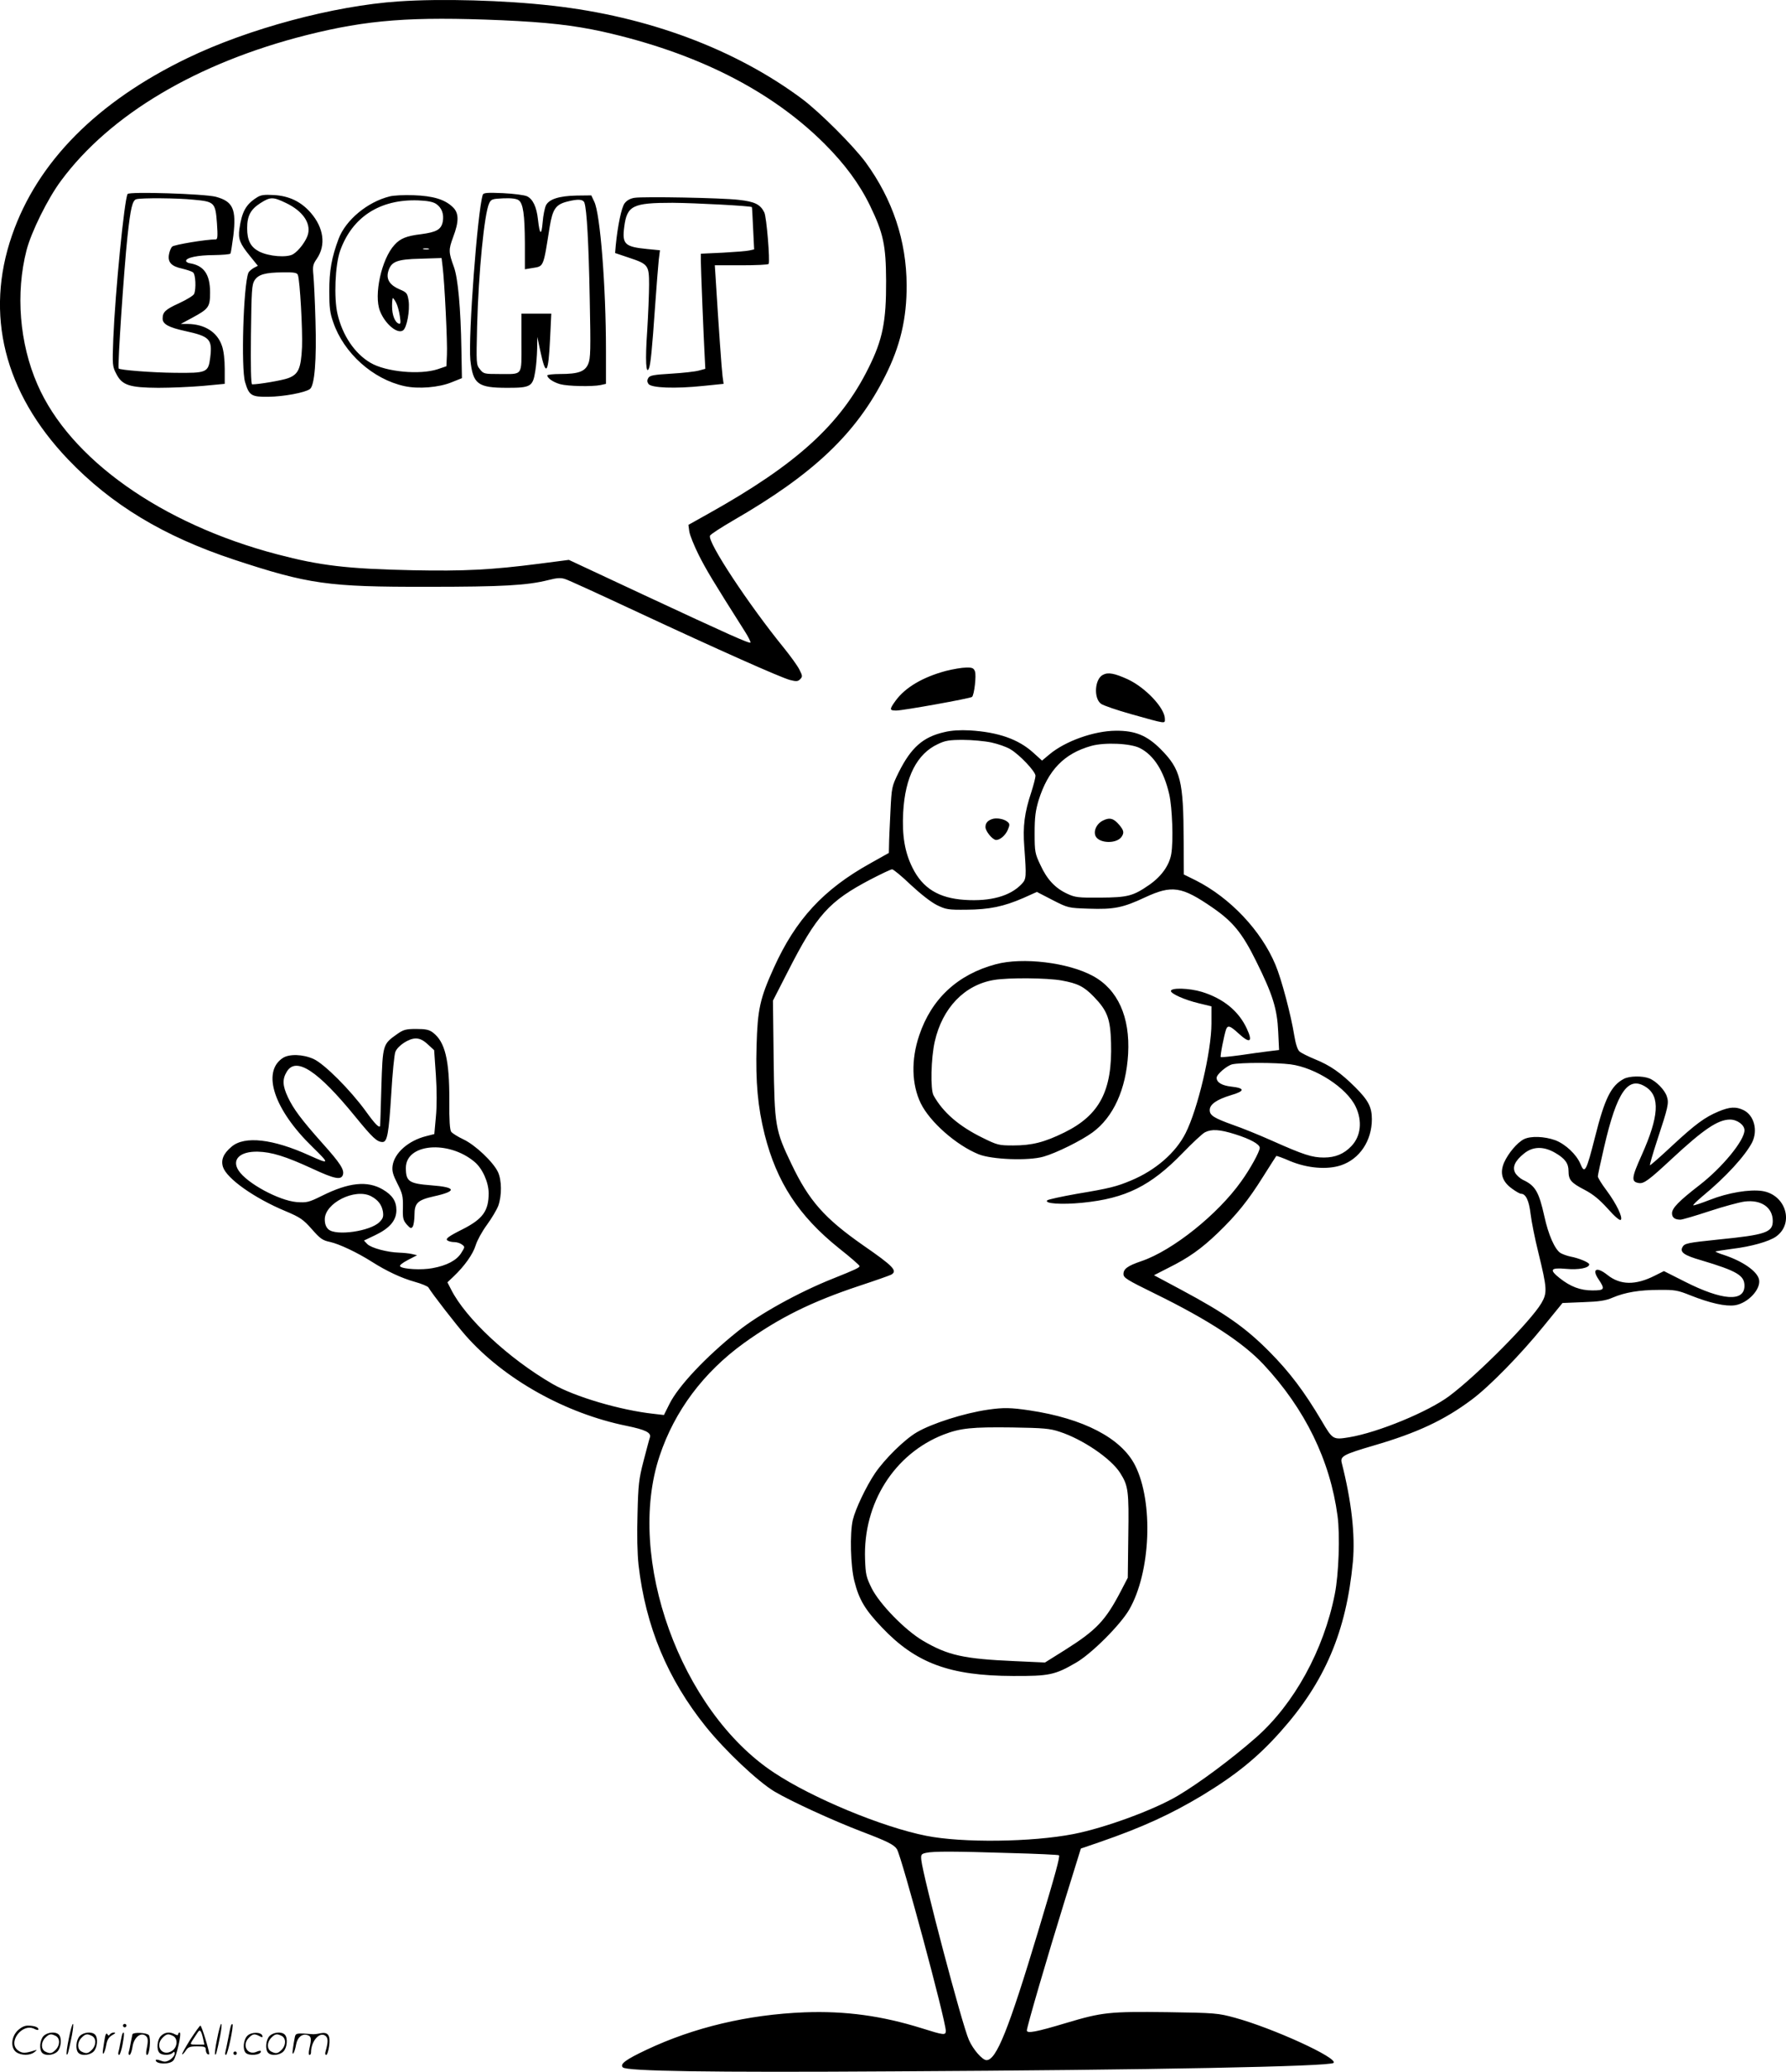 <svg version="1.0" xmlns="http://www.w3.org/2000/svg"
  viewBox="0 0 1035.346 1200.468"
 preserveAspectRatio="xMidYMid meet">
<g transform="translate(-0.724,1200.715) scale(0.1,-0.1)"
fill="#000000" stroke="none">
<path d="M2318 11999 c-375 -25 -871 -158 -1223 -328 -525 -253 -871 -602
-1018 -1027 -159 -458 -45 -911 324 -1298 251 -263 554 -446 961 -581 434
-143 545 -159 1123 -158 435 0 577 8 701 39 50 13 73 14 97 6 18 -5 205 -91
417 -190 474 -221 829 -379 887 -395 36 -9 46 -9 59 5 14 14 14 19 -5 56 -11
22 -51 77 -88 123 -206 253 -445 615 -430 652 3 8 62 46 132 87 469 270 717
506 884 839 87 172 125 333 124 526 -1 257 -81 497 -238 712 -72 97 -264 289
-368 367 -388 289 -895 478 -1447 540 -280 32 -645 42 -892 25z m596 -109
c267 -12 416 -29 586 -66 544 -122 976 -340 1287 -650 119 -119 204 -235 264
-359 77 -159 92 -228 93 -435 1 -236 -20 -341 -102 -505 -162 -327 -416 -558
-926 -843 l-118 -66 5 -38 c3 -21 28 -83 55 -137 44 -87 83 -152 265 -439 22
-34 37 -65 35 -68 -7 -7 -123 45 -623 278 l-430 201 -170 -22 c-279 -36 -439
-44 -735 -38 -382 8 -538 27 -785 92 -672 176 -1204 553 -1391 985 -104 238
-127 528 -63 777 27 105 123 300 200 403 284 384 790 684 1424 844 354 89 606
108 1129 86z M747 10883 c-19 -31 -72 -570 -83 -838 -6 -154 -5 -162 18 -205
33 -65 76 -79 243 -80 72 0 187 5 258 11 l127 12 0 87 c0 53 -6 105 -16 133
-27 80 -100 126 -199 127 l-40 0 65 35 c98 53 105 63 105 148 0 105 -36 156
-119 169 -11 2 -20 8 -20 13 -2 19 69 34 161 34 50 1 94 4 96 9 3 4 10 51 17
104 18 154 -2 198 -102 225 -66 17 -502 31 -511 16z m382 -33 c122 -11 127
-16 136 -137 5 -74 4 -93 -7 -93 -57 0 -243 -31 -253 -42 -7 -7 -15 -27 -18
-44 -9 -46 14 -70 75 -83 28 -7 58 -16 65 -23 14 -11 18 -93 6 -123 -3 -10
-43 -34 -88 -55 -79 -36 -95 -51 -95 -89 0 -32 35 -51 131 -72 142 -31 158
-47 145 -153 -11 -88 -20 -91 -205 -89 -130 1 -320 16 -326 25 -7 12 31 574
51 763 18 167 29 212 52 218 31 8 235 7 331 -3z M2806 10879 c-31 -95 -85
-822 -72 -958 15 -140 42 -161 215 -161 134 0 147 7 161 95 6 33 10 92 11 130
l1 70 17 -80 c33 -154 47 -138 57 68 l7 147 -87 0 -86 0 0 -169 c0 -197 12
-181 -132 -181 -83 0 -88 1 -109 28 -21 26 -21 31 -16 247 8 313 42 656 70
714 11 24 18 26 82 29 47 2 76 -2 89 -11 26 -19 35 -82 36 -251 l0 -149 43 7
c68 11 63 1 101 240 17 102 35 128 101 145 63 16 92 14 100 -6 14 -39 25 -235
31 -558 6 -295 5 -345 -9 -377 -19 -44 -57 -58 -164 -58 -40 0 -73 -4 -73 -8
0 -16 35 -40 75 -51 44 -12 184 -15 234 -5 l31 7 0 196 c0 365 -33 791 -68
860 l-17 36 -85 -1 c-102 -2 -160 -21 -178 -57 -7 -15 -16 -59 -19 -98 -7 -79
-17 -74 -27 15 -8 75 -30 120 -64 136 -15 7 -78 15 -139 18 -91 4 -113 2 -117
-9z M1495 10862 c-63 -40 -86 -83 -100 -182 -8 -57 3 -85 61 -156 l46 -57 -25
-13 c-13 -8 -27 -20 -30 -28 -29 -74 -43 -554 -19 -633 23 -78 37 -86 134 -85
89 1 214 24 242 45 27 20 39 167 32 397 -3 113 -9 231 -12 263 -5 51 -3 62 20
95 54 79 40 180 -36 267 -56 64 -125 97 -213 102 -57 3 -76 1 -100 -15z m170
-31 c96 -46 144 -114 128 -180 -9 -37 -53 -97 -87 -117 -36 -21 -140 -13 -197
16 -49 26 -69 64 -69 135 0 72 20 109 78 146 57 36 72 36 147 0z m69 -417 c12
-31 28 -320 24 -419 -6 -124 -21 -157 -80 -179 -35 -13 -170 -36 -209 -36 -7
0 -9 101 -7 288 3 254 5 291 21 315 22 34 62 45 163 46 67 1 83 -2 88 -15z
M2266 10869 c-129 -32 -255 -137 -296 -246 -40 -107 -54 -184 -54 -303 0 -93
4 -127 23 -180 61 -179 230 -330 412 -370 81 -18 201 -8 274 22 l60 24 -3 165
c-4 243 -20 413 -43 478 -32 87 -32 101 -5 174 35 92 34 141 -3 175 -46 44
-114 64 -226 68 -55 2 -118 -1 -139 -7z m269 -43 c33 -22 47 -59 39 -103 -9
-46 -36 -61 -127 -73 -84 -10 -120 -25 -153 -62 -75 -81 -121 -291 -84 -383
29 -75 102 -136 134 -112 22 16 40 115 32 172 -7 43 -11 48 -51 65 -57 24 -79
57 -68 101 16 60 48 74 187 77 l123 4 6 -49 c11 -84 29 -445 25 -513 l-3 -65
-50 -17 c-103 -34 -301 -16 -390 37 -91 53 -162 158 -191 282 -22 94 -14 285
15 367 70 196 231 300 453 292 52 -2 85 -8 103 -20z m-42 -263 c-7 -2 -21 -2
-30 0 -10 3 -4 5 12 5 17 0 24 -2 18 -5z m-189 -311 c8 -15 17 -49 21 -76 6
-39 5 -48 -6 -44 -22 7 -39 49 -39 101 0 26 2 47 5 47 2 0 11 -12 19 -28z
M3686 10861 c-26 -4 -45 -15 -58 -32 -18 -24 -40 -130 -51 -241 l-4 -47 80
-27 c112 -37 117 -44 117 -156 0 -51 -5 -172 -11 -269 -12 -169 -7 -261 11
-214 9 26 17 101 35 360 8 116 18 235 21 266 l7 56 -72 7 c-133 13 -148 28
-135 129 16 123 49 139 280 139 132 -1 455 -18 460 -25 1 -1 4 -57 7 -123 l6
-122 -27 -6 c-15 -4 -84 -9 -154 -13 l-128 -6 0 -41 c0 -39 16 -443 23 -569
l3 -57 -37 -10 c-21 -6 -93 -14 -160 -18 -100 -6 -124 -10 -133 -24 -8 -13 -8
-23 0 -35 15 -24 156 -29 318 -12 l118 12 -6 43 c-5 37 -23 290 -40 567 l-5
77 154 0 c84 0 156 3 158 8 9 16 -12 272 -25 298 -23 47 -56 63 -148 73 -101
12 -548 20 -604 12z M5492 8120 c-135 -36 -237 -96 -293 -173 -37 -51 -36 -57
4 -57 39 0 429 70 439 79 13 11 26 125 17 148 -7 19 -16 23 -51 22 -24 0 -76
-9 -116 -19z M6401 8097 c-48 -24 -55 -136 -11 -168 14 -10 93 -37 175 -60
207 -58 195 -56 195 -27 0 62 -112 181 -215 229 -77 35 -114 42 -144 26z
M5482 7765 c-124 -28 -193 -89 -265 -233 -40 -82 -41 -84 -48 -230 -4 -81 -8
-167 -8 -192 l-1 -45 -107 -60 c-272 -151 -433 -325 -560 -606 -81 -179 -94
-241 -100 -452 -6 -209 7 -354 47 -514 70 -276 197 -471 430 -658 66 -52 120
-99 120 -104 0 -9 -23 -20 -153 -72 -199 -79 -430 -207 -553 -306 -186 -149
-345 -318 -396 -421 l-32 -64 -60 7 c-193 21 -457 99 -584 172 -256 148 -505
380 -590 549 l-21 41 36 34 c64 61 112 129 128 181 8 27 37 80 65 118 27 37
57 87 66 111 21 60 20 148 -2 195 -28 59 -132 157 -200 189 -32 15 -64 35 -71
44 -8 11 -12 66 -11 181 1 236 -25 341 -95 394 -22 17 -43 21 -97 21 -60 0
-74 -4 -111 -30 -83 -59 -83 -59 -91 -308 -3 -122 -7 -223 -7 -224 -5 -14 -30
11 -83 85 -90 124 -241 275 -303 303 -62 28 -141 30 -178 6 -124 -81 -51 -300
172 -516 101 -99 100 -102 -18 -49 -211 96 -376 115 -451 51 -48 -40 -63 -77
-50 -118 22 -67 181 -180 361 -255 88 -37 104 -49 154 -105 48 -55 62 -65 105
-74 54 -12 158 -61 243 -115 85 -54 170 -94 248 -116 40 -11 76 -26 80 -33 18
-32 163 -219 217 -280 223 -252 577 -450 933 -522 107 -22 142 -39 134 -66 -4
-11 -20 -72 -37 -137 -27 -104 -31 -137 -35 -308 -4 -118 -1 -230 6 -295 41
-356 168 -661 391 -938 113 -140 300 -316 396 -374 98 -58 338 -168 505 -232
150 -57 190 -77 206 -103 28 -47 283 -993 283 -1052 0 -27 -10 -26 -140 15
-231 72 -442 101 -680 92 -327 -13 -640 -87 -915 -217 -121 -57 -156 -83 -137
-102 22 -22 492 -30 1577 -23 1494 8 2521 28 2543 49 28 28 -350 201 -573 262
-96 26 -112 28 -392 32 -334 4 -375 0 -583 -62 -176 -53 -230 -63 -230 -44 0
21 119 428 220 754 l93 300 111 38 c246 85 411 161 591 269 195 118 324 222
457 372 256 287 380 579 418 983 14 156 -8 351 -65 574 -9 37 11 48 185 99
251 73 410 147 570 267 102 76 282 260 415 424 l110 135 120 5 c92 3 132 9
170 26 73 31 157 45 270 45 90 1 108 -2 180 -31 116 -46 205 -66 260 -58 76
12 153 95 139 151 -12 47 -94 104 -202 140 -29 9 -52 19 -50 21 2 1 46 8 98
15 108 13 212 42 253 71 107 76 57 243 -80 264 -73 11 -199 -10 -303 -51 -51
-20 -94 -34 -97 -32 -2 3 22 26 54 53 135 111 246 233 287 311 35 70 12 158
-50 188 -44 21 -79 19 -144 -8 -79 -33 -133 -72 -272 -201 -67 -63 -125 -113
-126 -111 -2 2 16 66 41 142 65 197 70 218 57 257 -12 38 -63 90 -103 105 -40
15 -113 14 -146 -3 -74 -39 -111 -113 -167 -336 -51 -201 -60 -218 -85 -157
-23 55 -86 114 -145 137 -64 23 -143 26 -183 6 -39 -20 -90 -81 -114 -134 -27
-62 -12 -111 45 -152 23 -17 46 -30 53 -30 27 0 46 -39 55 -116 5 -43 25 -144
45 -224 51 -209 53 -234 17 -295 -62 -104 -367 -412 -532 -536 -121 -91 -413
-212 -582 -240 -93 -15 -95 -14 -159 95 -102 172 -186 283 -304 402 -138 139
-255 221 -509 357 l-159 85 84 43 c117 58 190 110 286 202 109 105 176 188
263 327 40 63 74 117 76 119 1 2 38 -11 81 -30 100 -41 213 -51 294 -24 108
36 179 142 179 267 0 70 -20 109 -97 186 -85 84 -143 125 -234 162 -39 16 -79
36 -89 45 -11 10 -22 44 -30 93 -18 114 -74 327 -109 409 -82 197 -262 388
-462 489 l-69 34 -1 193 c-1 351 -17 416 -133 533 -80 80 -148 108 -261 107
-126 -1 -292 -60 -384 -137 l-43 -36 -51 46 c-86 78 -203 119 -368 129 -55 3
-106 0 -147 -10z m272 -60 c37 -8 87 -25 110 -39 53 -31 146 -129 146 -154 0
-11 -11 -53 -24 -94 -40 -120 -50 -199 -41 -317 13 -178 12 -187 -15 -216 -66
-70 -180 -102 -331 -92 -150 10 -243 67 -302 186 -45 90 -61 186 -54 321 11
205 80 340 202 396 41 20 66 24 145 24 52 0 126 -7 164 -15z m862 -33 c80 -41
138 -132 169 -266 18 -77 25 -274 12 -347 -11 -65 -56 -129 -126 -178 -95 -66
-126 -74 -286 -75 -126 -1 -145 1 -190 22 -70 32 -118 83 -156 166 -32 67 -34
77 -34 186 0 93 5 129 23 190 55 175 148 271 305 315 78 22 230 15 283 -13z
m-1329 -792 c57 -53 117 -100 151 -117 53 -26 66 -28 172 -27 132 1 215 18
330 68 l78 35 91 -47 c90 -46 91 -46 209 -50 146 -5 198 5 326 65 157 73 213
65 394 -60 117 -81 171 -147 251 -309 97 -195 122 -277 128 -409 l5 -106 -58
-7 c-33 -4 -108 -14 -167 -23 -59 -8 -110 -13 -113 -11 -5 5 20 130 31 161 10
25 23 21 71 -23 67 -62 86 -52 49 27 -47 102 -137 175 -261 213 -73 22 -179
25 -179 5 0 -16 81 -52 161 -71 l74 -18 0 -99 c0 -161 -79 -496 -150 -636 -57
-113 -174 -215 -316 -274 -83 -35 -126 -46 -313 -77 -90 -16 -168 -33 -173
-38 -19 -19 83 -26 204 -14 251 25 396 97 582 289 56 58 113 111 128 119 39
20 86 17 175 -11 89 -28 143 -58 143 -79 0 -21 -55 -122 -108 -195 -136 -191
-396 -399 -577 -461 -80 -27 -105 -45 -105 -75 0 -22 20 -34 183 -114 308
-151 509 -282 629 -410 240 -257 386 -555 429 -878 15 -110 7 -339 -16 -453
-64 -324 -236 -637 -457 -831 -140 -123 -328 -263 -453 -337 -140 -83 -425
-187 -605 -222 -241 -47 -644 -52 -854 -10 -253 50 -659 218 -882 366 -541
357 -861 1244 -663 1835 87 261 254 484 489 654 205 147 390 239 670 332 91
30 173 59 183 64 39 22 15 48 -163 171 -223 156 -313 257 -415 471 -94 196
-98 219 -103 609 l-4 337 86 168 c168 330 239 408 479 534 62 32 118 59 126
59 7 0 56 -40 108 -90z m-2800 -924 l37 -34 10 -144 c6 -89 6 -183 0 -243 l-9
-99 -47 -12 c-104 -26 -185 -98 -195 -172 -4 -30 2 -52 28 -103 29 -57 33 -72
32 -137 -2 -63 1 -75 22 -100 21 -23 26 -25 35 -12 5 8 10 39 10 68 0 68 18
86 112 107 136 30 131 53 -14 64 -130 10 -148 22 -148 101 0 141 247 162 398
35 46 -38 82 -119 82 -182 0 -102 -34 -149 -150 -208 -86 -43 -103 -57 -88
-66 7 -5 25 -9 39 -9 14 0 34 -6 44 -14 18 -13 18 -14 -4 -49 -26 -42 -83 -73
-167 -88 -62 -12 -171 -6 -187 10 -6 6 12 20 44 37 l54 28 -30 7 c-16 4 -50 7
-75 8 -69 2 -160 27 -183 49 l-20 21 67 32 c83 40 121 85 121 144 0 52 -23 87
-79 120 -89 52 -197 41 -353 -37 -77 -38 -87 -40 -147 -36 -102 9 -288 109
-336 183 -41 63 7 111 111 109 81 -2 162 -27 318 -99 127 -59 166 -67 176 -35
9 29 -14 66 -119 183 -123 138 -168 199 -200 267 -31 66 -33 104 -6 148 54 88
180 5 396 -260 102 -125 127 -148 159 -148 27 0 36 49 50 275 7 121 18 232 24
247 14 36 78 78 118 78 24 0 44 -10 70 -34z m5001 -116 c146 -19 326 -136 378
-245 40 -84 30 -171 -24 -228 -43 -46 -94 -67 -160 -67 -69 0 -118 16 -302 98
-74 33 -175 74 -225 91 -111 40 -135 55 -135 86 0 33 40 61 122 86 83 24 84
41 3 50 -54 6 -85 24 -85 51 0 20 59 70 90 78 49 11 250 11 338 0z m2063 -133
c80 -54 73 -169 -26 -391 -61 -135 -63 -157 -16 -164 28 -4 58 18 188 139 185
172 269 229 339 229 42 0 84 -31 84 -62 0 -59 -129 -216 -261 -318 -119 -92
-159 -133 -159 -163 0 -25 16 -37 49 -37 10 0 85 22 167 49 82 27 174 52 205
56 96 12 163 -34 163 -113 0 -66 -43 -80 -314 -107 -183 -19 -198 -22 -210
-45 -15 -29 11 -47 108 -75 208 -62 252 -88 252 -148 0 -95 -129 -86 -346 24
l-121 61 -52 -26 c-112 -57 -201 -56 -276 4 -63 50 -92 34 -50 -27 38 -57 34
-63 -37 -63 -70 0 -127 22 -189 71 -62 49 -54 62 36 54 74 -7 135 5 135 26 0
11 -60 36 -108 45 -20 4 -47 14 -59 21 -33 22 -70 106 -93 212 -32 143 -52
178 -125 212 -16 8 -36 26 -44 40 -18 33 -2 70 52 113 51 41 113 42 180 3 57
-33 77 -61 77 -105 0 -51 14 -68 91 -108 52 -27 88 -57 137 -111 39 -44 69
-70 75 -64 13 13 -25 93 -83 171 -28 37 -50 73 -50 81 0 7 16 83 36 168 75
326 141 418 245 348z m-7393 -631 c40 -21 62 -49 69 -89 4 -29 1 -40 -20 -61
-53 -53 -252 -82 -296 -42 -14 13 -21 31 -21 58 0 94 175 182 268 134z m3705
-3806 c153 -4 281 -10 283 -13 7 -7 -18 -100 -121 -442 -171 -568 -242 -745
-299 -745 -24 0 -78 62 -102 117 -40 89 -266 947 -276 1043 -3 31 0 35 27 41
43 10 172 9 488 -1z M5765 7263 c-30 -8 -45 -23 -45 -48 0 -25 42 -75 62 -75
23 0 55 28 68 60 11 26 11 34 -1 44 -17 16 -57 25 -84 19z M6402 7253 c-38
-18 -58 -62 -43 -92 22 -41 119 -44 149 -4 17 24 15 38 -13 71 -31 37 -55 44
-93 25z M5780 6420 c-221 -59 -373 -200 -444 -412 -48 -141 -44 -285 9 -394
53 -108 205 -242 335 -295 77 -31 289 -39 376 -14 75 21 221 94 284 140 122
89 195 251 207 455 12 215 -60 374 -204 452 -143 78 -407 110 -563 68z m381
-94 c94 -17 130 -35 188 -95 78 -81 95 -127 99 -266 8 -278 -66 -419 -271
-520 -116 -57 -188 -75 -297 -75 -82 0 -91 2 -176 44 -137 67 -230 147 -285
246 -19 34 -15 216 7 312 44 195 173 329 344 357 85 14 306 12 391 -3z M5735
3839 c-139 -20 -326 -80 -413 -131 -72 -42 -186 -155 -242 -237 -52 -77 -115
-210 -129 -271 -18 -78 -13 -268 9 -354 27 -108 62 -166 159 -268 197 -208
394 -281 761 -282 210 -1 243 6 365 77 90 52 256 218 308 307 125 216 142 624
34 837 -80 157 -298 271 -612 318 -109 16 -150 17 -240 4z m415 -128 c133 -43
298 -155 351 -239 47 -74 51 -104 47 -365 l-3 -242 -39 -75 c-90 -173 -142
-228 -326 -344 l-115 -72 -175 8 c-296 13 -387 33 -532 118 -104 61 -252 213
-298 305 -31 63 -35 80 -38 167 -12 324 169 611 456 723 97 37 162 44 397 41
182 -3 219 -6 275 -25z M406 194 c-10 -47 -15 -88 -12 -91 5 -6 9 7 30 110 7
37 10 67 6 67 -4 0 -15 -39 -24 -86z M720 270 c0 -5 5 -10 10 -10 6 0 10 5 10
10 0 6 -4 10 -10 10 -5 0 -10 -4 -10 -10z M1266 194 c-10 -47 -15 -88 -12 -91
5 -6 9 7 30 110 7 37 10 67 6 67 -4 0 -15 -39 -24 -86z M1346 269 c-3 -8 -10
-41 -16 -74 -6 -33 -14 -68 -16 -77 -3 -10 -1 -18 3 -18 10 0 46 171 38 178
-2 3 -7 -1 -9 -9z M109 241 c-38 -38 -41 -101 -7 -125 29 -20 79 -20 104 0 18
14 18 15 1 10 -53 -17 -69 -17 -92 -2 -69 45 21 166 94 126 12 -6 21 -7 21 -1
0 12 -25 21 -62 21 -19 0 -39 -10 -59 -29z M1110 189 c-28 -45 -49 -83 -47
-85 2 -3 12 7 21 21 14 21 24 25 66 25 43 0 50 -3 50 -19 0 -11 5 -23 10 -26
6 -3 10 -3 10 1 0 20 -44 164 -51 164 -4 0 -30 -37 -59 -81z m75 4 l7 -33 -42
0 c-42 0 -42 0 -28 23 8 12 21 32 29 44 15 25 22 18 34 -34z M260 210 c-22
-22 -27 -79 -8 -98 19 -19 66 -14 88 8 22 22 27 79 8 98 -19 19 -66 14 -88 -8z
m71 0 c25 -14 25 -54 -1 -80 -23 -23 -33 -24 -61 -10 -25 14 -25 54 1 80 23
23 33 24 61 10z M470 210 c-22 -22 -27 -79 -8 -98 19 -19 66 -14 88 8 22 22
27 79 8 98 -19 19 -66 14 -88 -8z m71 0 c25 -14 25 -54 -1 -80 -23 -23 -33
-24 -61 -10 -25 14 -25 54 1 80 23 23 33 24 61 10z M616 204 c-3 -16 -8 -47
-11 -69 -8 -51 10 -26 19 27 5 27 15 42 34 53 18 10 22 14 10 15 -9 0 -20 -5
-24 -11 -5 -8 -9 -8 -14 1 -5 8 -10 3 -14 -16z M717 223 c-2 -4 -7 -26 -11
-48 -4 -22 -9 -48 -12 -57 -3 -10 -1 -18 4 -18 4 0 14 28 20 62 11 58 10 81
-1 61z M775 220 c-1 -3 -5 -23 -9 -45 -4 -22 -9 -48 -12 -57 -3 -10 -1 -18 4
-18 5 0 13 20 17 45 7 53 44 87 74 68 17 -11 19 -28 8 -80 -4 -18 -3 -33 2
-33 16 0 24 99 11 115 -12 14 -87 18 -95 5z M940 210 c-22 -22 -27 -79 -8 -98
15 -15 61 -15 76 0 9 9 12 8 12 -5 0 -9 -12 -24 -26 -34 -21 -13 -32 -15 -55
-6 -16 6 -29 8 -29 3 0 -24 81 -27 102 -2 18 19 50 162 37 162 -5 0 -9 -5 -9
-10 0 -7 -6 -7 -19 0 -30 16 -59 12 -81 -10z m71 0 c29 -16 25 -65 -6 -86 -56
-37 -103 28 -55 76 23 23 33 24 61 10z M1441 211 c-23 -23 -28 -80 -9 -99 19
-19 88 -13 88 9 0 5 -11 4 -24 -2 -54 -25 -89 38 -46 81 23 23 33 24 62 9 16
-9 19 -8 16 3 -8 22 -64 22 -87 -1z M1570 210 c-22 -22 -27 -79 -8 -98 19 -19
66 -14 88 8 22 22 27 79 8 98 -19 19 -66 14 -88 -8z m71 0 c25 -14 25 -54 -1
-80 -23 -23 -33 -24 -61 -10 -25 14 -25 54 1 80 23 23 33 24 61 10z M1716 201
c-3 -14 -8 -44 -11 -66 -8 -51 10 -26 19 27 8 41 35 63 66 53 22 -7 24 -21 11
-77 -5 -22 -5 -38 0 -38 5 0 9 6 9 13 0 68 51 125 85 97 15 -13 15 -35 -1 -92
-3 -10 -1 -18 4 -18 6 0 13 23 17 50 9 63 -5 84 -49 76 -17 -4 -35 -6 -41 -6
-101 8 -104 7 -109 -19z M1360 110 c0 -5 5 -10 10 -10 6 0 10 5 10 10 0 6 -4
10 -10 10 -5 0 -10 -4 -10 -10z"/>
</g>
</svg>
